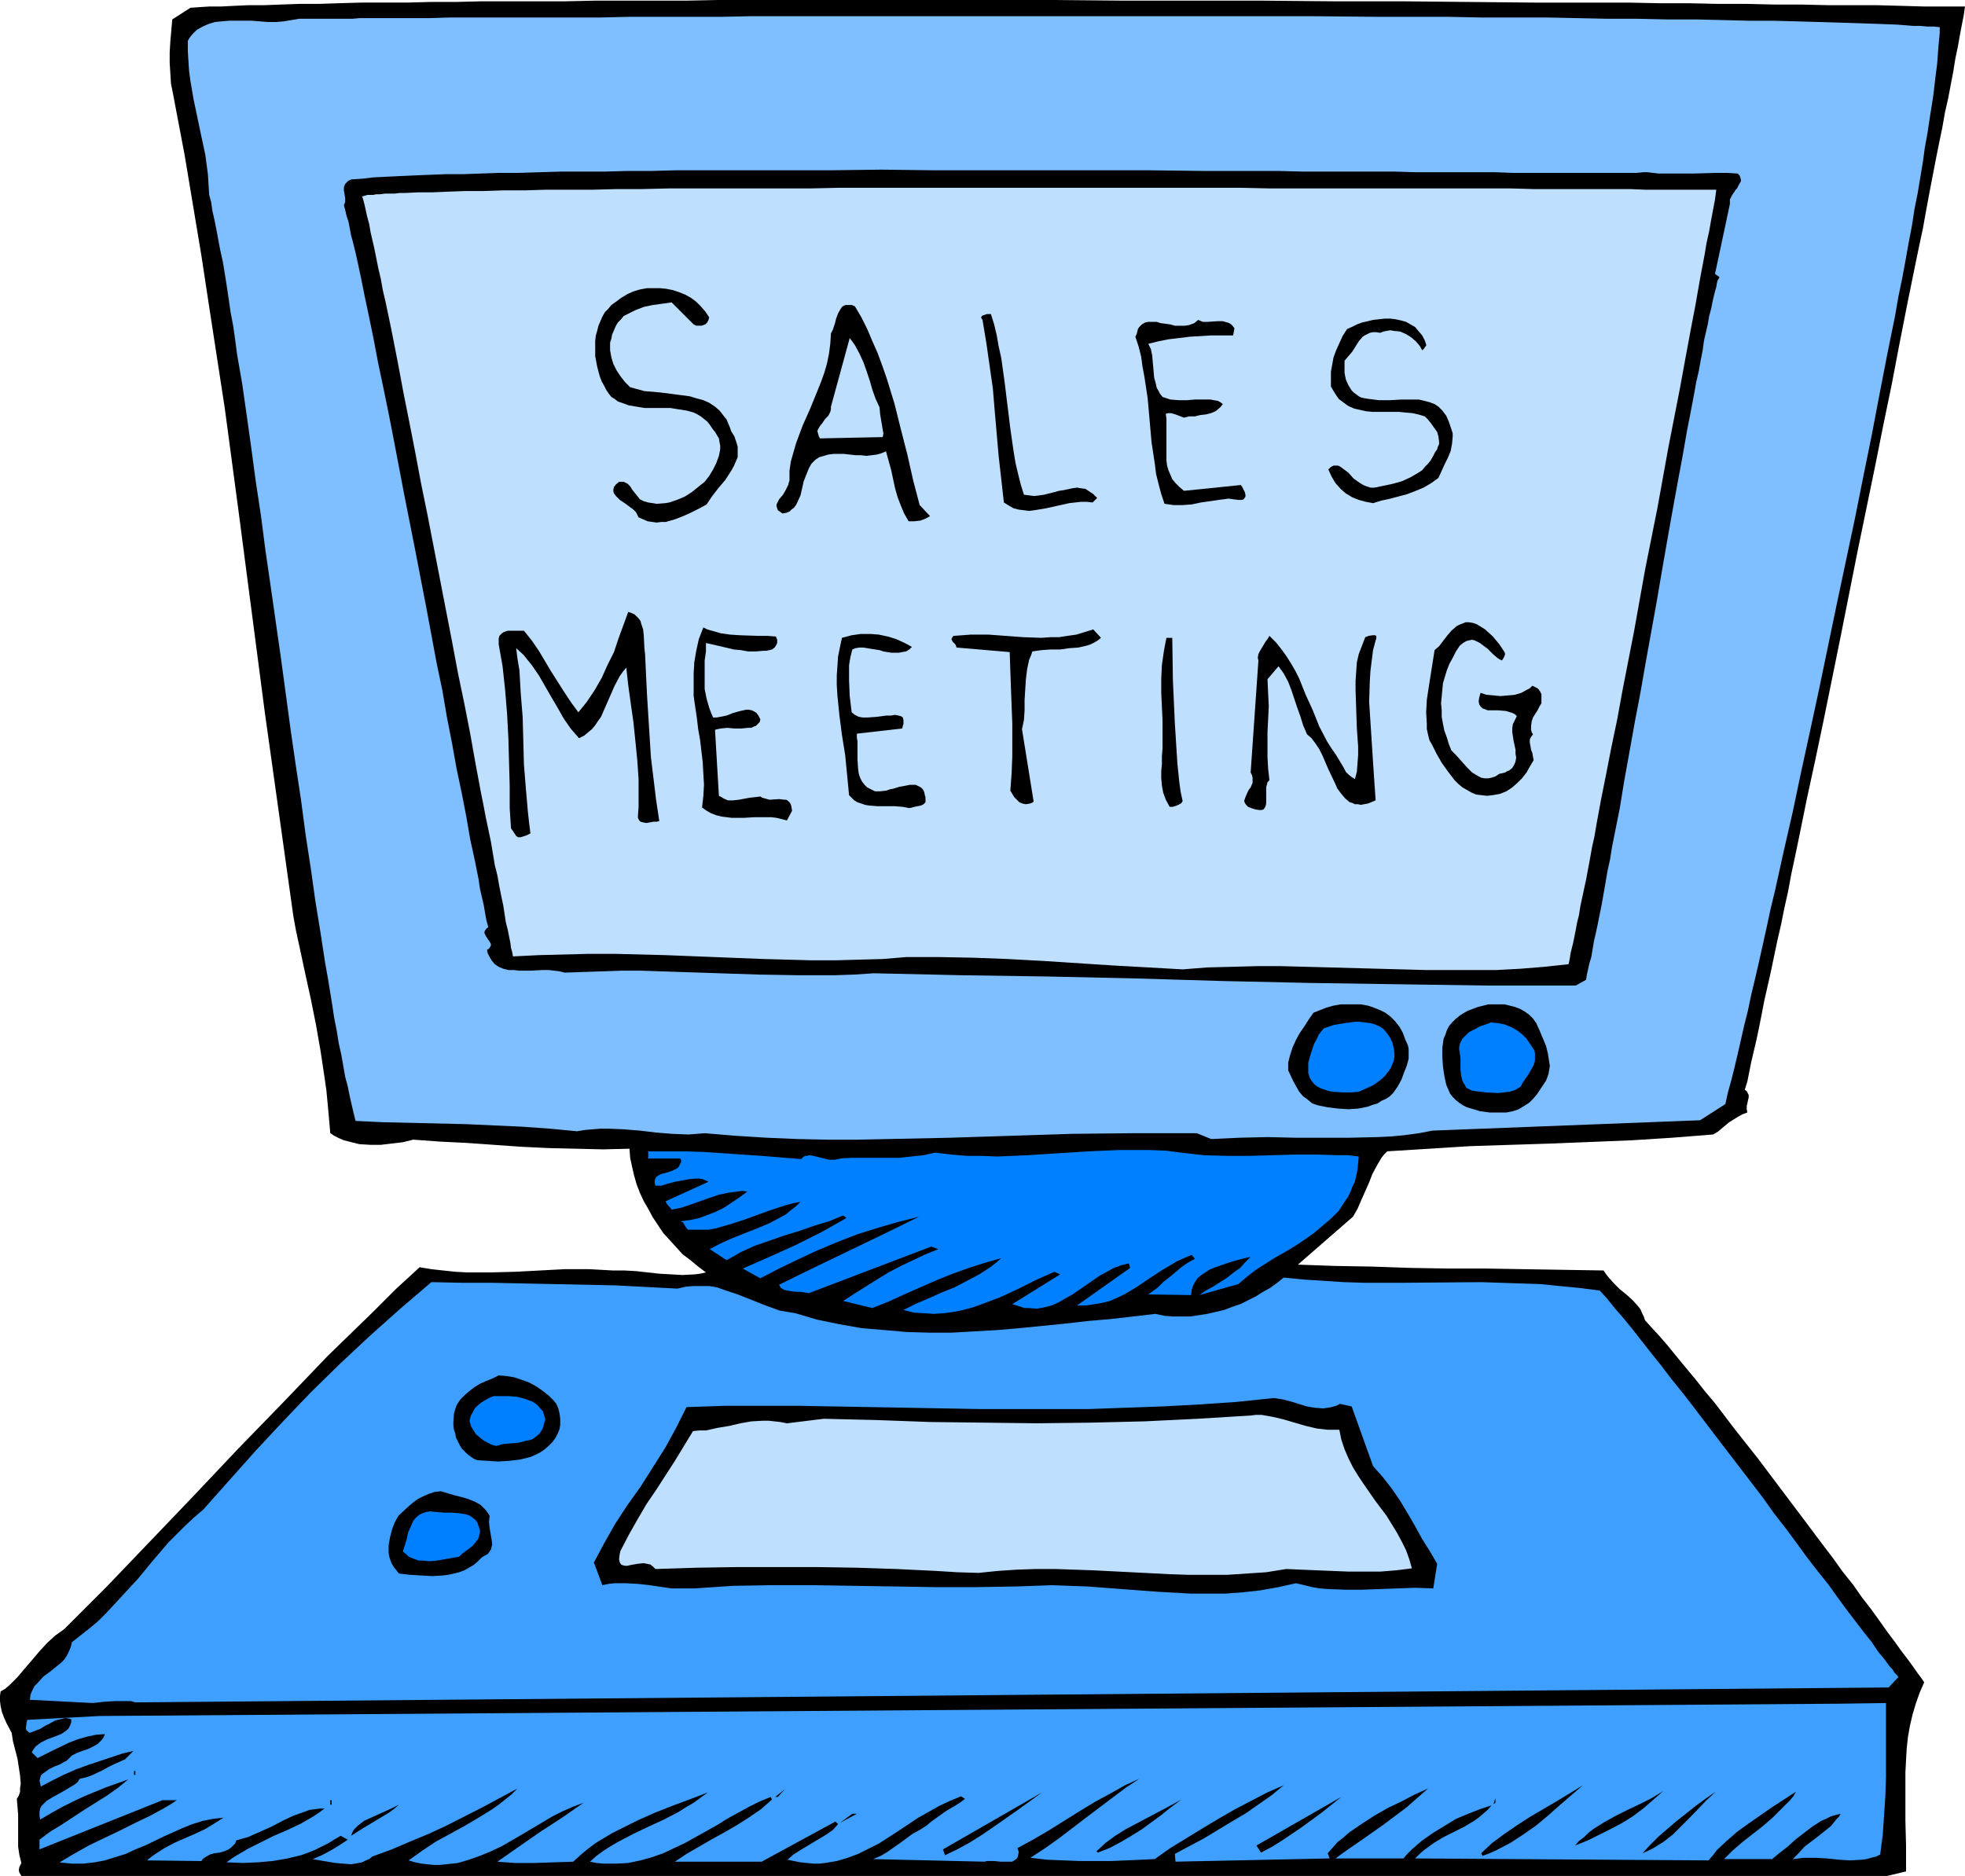 <?xml version="1.0" encoding="UTF-8" standalone="no"?>
<svg
   version="1.0"
   width="129.724mm"
   height="123.856mm"
   id="svg46"
   sodipodi:docname="Sales Meeting.wmf"
   xmlns:inkscape="http://www.inkscape.org/namespaces/inkscape"
   xmlns:sodipodi="http://sodipodi.sourceforge.net/DTD/sodipodi-0.dtd"
   xmlns="http://www.w3.org/2000/svg"
   xmlns:svg="http://www.w3.org/2000/svg">
  <sodipodi:namedview
     id="namedview46"
     pagecolor="#ffffff"
     bordercolor="#000000"
     borderopacity="0.25"
     inkscape:showpageshadow="2"
     inkscape:pageopacity="0.0"
     inkscape:pagecheckerboard="0"
     inkscape:deskcolor="#d1d1d1"
     inkscape:document-units="mm" />
  <defs
     id="defs1">
    <pattern
       id="WMFhbasepattern"
       patternUnits="userSpaceOnUse"
       width="6"
       height="6"
       x="0"
       y="0" />
  </defs>
  <path
     style="fill:#000000;fill-opacity:1;fill-rule:evenodd;stroke:none"
     d="m 490.294,1.616 -0.323,2.262 -0.485,2.424 -0.485,2.585 -0.485,2.747 -0.646,3.07 -0.485,3.07 -0.646,3.393 -0.646,3.393 -0.808,3.555 -0.646,3.716 -0.808,3.878 -0.808,4.04 -0.808,4.201 -0.808,4.201 -0.808,4.363 -0.808,4.524 -0.97,4.524 -0.97,4.686 -1.939,9.534 -1.939,9.857 -1.939,10.18 -2.101,10.18 -2.101,10.503 -4.363,21.168 -4.202,21.168 -2.101,10.342 -2.101,10.342 -2.101,10.018 -2.101,9.695 -1.939,9.534 -0.97,4.686 -0.97,4.524 -0.808,4.363 -0.97,4.363 -0.808,4.04 -0.97,4.201 -0.808,3.878 -0.808,3.878 -0.808,3.555 -0.808,3.555 -0.646,3.393 -0.646,3.232 -0.646,3.07 -0.646,2.747 -0.646,2.747 -0.485,2.424 -0.485,2.424 -0.646,2.101 0.485,0.323 0.162,0.323 0.323,0.646 v 0.646 l -0.162,0.646 -0.162,0.808 -0.162,0.646 v 0.808 l 0.162,0.808 -1.293,0.485 -1.131,0.646 -2.101,1.293 -1.939,1.616 -0.97,0.808 -1.131,0.646 -10.181,0.808 -10.181,0.646 -20.038,0.808 -20.2,0.646 -10.181,0.646 -10.504,0.646 -0.808,0.808 -0.646,0.808 -1.131,1.939 -1.131,2.101 -0.808,2.101 -1.939,4.363 -0.97,2.262 -1.131,1.939 -13.736,11.957 9.211,0.323 9.211,0.162 9.373,0.323 9.373,0.162 h 9.534 l 9.696,0.162 9.858,0.162 10.019,0.162 0.646,0.97 0.646,0.808 1.293,1.454 1.454,1.454 1.616,1.293 1.616,1.454 1.293,1.454 0.646,0.808 0.323,0.808 0.485,0.97 0.323,0.97 1.616,1.777 1.939,2.101 2.101,2.424 2.101,2.585 2.262,2.747 2.424,2.909 2.424,3.07 2.586,3.07 2.586,3.393 2.586,3.393 5.494,6.948 10.827,14.381 5.333,7.11 2.586,3.393 2.424,3.393 2.586,3.232 2.262,3.232 2.262,2.909 2.101,2.909 1.939,2.747 1.939,2.585 1.616,2.262 1.616,2.101 1.293,1.777 1.131,1.616 0.97,1.293 0.323,0.485 0.323,0.485 -1.131,2.585 -0.97,2.747 -0.808,2.747 -0.646,2.747 -0.485,2.747 -0.323,2.909 -0.162,2.909 -0.162,3.07 v 5.979 6.14 l 0.162,6.302 v 6.302 l -4.686,1.131 H 179.699 5.333 l -0.485,-0.808 -0.162,-0.646 0.162,-0.808 0.485,-0.97 -0.485,-1.939 -0.323,-2.101 v -4.04 -1.939 -2.101 l -0.162,-1.939 -0.162,-1.939 0.485,-0.808 0.323,-0.97 V 446.14 L 5.171,445.17 5.01,443.07 4.686,440.969 4.363,438.869 3.232,434.506 2.909,432.405 1.616,429.981 0.97,428.527 0.485,427.234 0.162,425.78 0,424.487 v -1.293 l 0.162,-1.131 1.131,-0.646 1.131,-0.97 1.939,-1.939 1.778,-2.101 1.939,-2.262 1.778,-2.101 1.939,-2.101 1.939,-1.777 1.131,-0.808 1.131,-0.808 5.333,-5.332 5.494,-5.494 10.827,-11.311 10.827,-11.311 10.989,-11.634 11.15,-11.473 11.15,-11.634 11.474,-11.149 5.656,-5.656 5.818,-5.332 2.909,0.485 2.909,0.323 3.07,0.323 2.909,0.162 h 5.979 l 6.141,-0.162 3.07,-0.162 3.07,-0.162 6.141,-0.323 h 6.141 l 2.909,0.162 2.909,0.162 h 2.909 l 2.909,0.162 5.818,0.646 2.909,0.162 2.909,0.162 3.07,-0.162 1.293,-0.162 1.454,-0.323 -1.939,-1.454 -1.939,-1.616 -1.939,-1.454 -3.232,-3.555 -1.616,-1.777 -1.293,-1.939 -1.293,-1.939 -1.131,-2.101 -1.131,-1.939 -0.97,-2.101 -0.808,-2.101 -0.646,-2.262 -0.485,-2.101 -0.485,-2.262 -0.162,-2.262 -6.626,0.162 -6.787,-0.162 -6.787,-0.162 -6.787,-0.323 -13.736,-0.97 -6.626,-0.323 -6.626,-0.485 -2.586,0.646 -2.747,0.323 -2.747,0.323 h -2.586 l -2.747,-0.162 -1.293,-0.323 -1.293,-0.323 -1.293,-0.323 -1.131,-0.485 -1.293,-0.646 -0.97,-0.646 -0.323,-3.716 -0.323,-3.555 -0.323,-3.393 -0.485,-3.393 -0.97,-6.463 -1.131,-6.463 -1.293,-6.463 -1.454,-6.625 -1.454,-6.787 -0.808,-3.716 -0.646,-3.555 L 69.65,203.276 66.094,177.907 59.469,127.168 56.075,101.799 52.197,76.592 50.258,63.827 48.157,51.223 46.056,38.619 43.632,25.854 l -0.485,-2.585 -0.485,-2.424 -0.162,-2.585 -0.162,-2.585 v -2.585 l 0.162,-2.747 0.485,-5.494 4.525,-2.909 2.262,-0.162 2.586,-0.162 h 2.909 L 58.499,1.454 62.054,1.293 h 3.878 l 4.202,-0.162 4.686,-0.162 h 4.686 l 5.01,-0.162 5.494,-0.162 h 5.494 5.979 l 5.979,-0.162 h 6.302 l 6.464,-0.162 h 6.787 6.949 7.11 l 7.272,-0.162 h 7.434 7.595 7.757 L 179.053,0 h 32.643 16.806 17.13 17.453 l 17.453,0.162 h 34.744 l 17.291,0.162 H 349.702 l 16.645,0.162 16.322,0.162 h 8.08 7.918 7.757 l 7.595,0.162 h 7.434 l 7.272,0.162 h 7.11 l 6.949,0.162 h 6.626 l 6.626,0.162 h 6.302 5.979 l 5.979,0.162 5.656,0.162 h 5.333 z"
     id="path1" />
  <path
     style="fill:#7fbfff;fill-opacity:1;fill-rule:evenodd;stroke:none"
     d="m 483.991,6.787 v 1.454 l -0.162,1.616 -0.162,1.777 -0.162,2.101 -0.162,2.262 -0.323,2.424 -0.323,2.747 -0.323,2.747 -0.485,3.07 -0.485,3.07 -0.485,3.232 -0.646,3.555 -0.485,3.555 -0.646,3.878 -0.646,3.878 -0.808,4.04 -0.646,4.201 -0.808,4.201 -0.808,4.524 -0.808,4.363 -0.97,4.686 -0.808,4.686 -1.939,9.534 -1.939,10.018 -1.939,10.18 -2.101,10.342 -2.101,10.503 -4.525,21.329 -4.363,21.006 -2.262,10.503 -2.262,10.342 -2.101,10.018 -2.262,9.857 -2.101,9.534 -1.131,4.686 -0.97,4.524 -0.97,4.363 -0.97,4.363 -0.97,4.201 -0.97,4.04 -0.808,3.878 -0.97,3.878 -0.808,3.555 -0.808,3.555 -0.808,3.393 -0.808,3.232 -0.808,2.909 -0.646,2.909 -6.302,4.04 -66.741,2.585 -3.394,0.646 -3.555,0.485 -3.394,0.323 -3.394,0.162 -6.949,0.162 h -6.787 -6.787 l -6.949,-0.162 -6.949,0.162 -7.11,0.323 -3.555,-1.454 h -7.918 -7.757 l -15.514,0.162 -15.19,0.485 -15.19,0.485 -15.352,0.323 -7.595,0.162 h -7.595 l -7.595,-0.162 -7.595,-0.323 -7.757,-0.485 -7.757,-0.646 -1.939,0.162 -2.101,0.162 -4.04,-0.162 -4.04,-0.323 -4.04,-0.485 -4.04,-0.323 -3.878,-0.162 h -1.939 l -1.939,0.162 -1.939,0.162 -1.939,0.323 -6.787,-0.646 -6.787,-0.485 -7.11,-0.323 -7.11,-0.323 -13.898,-0.323 -6.949,-0.162 -6.626,-0.323 -0.485,-1.939 -0.485,-2.101 -0.485,-2.101 -0.485,-2.424 -0.646,-2.424 -0.485,-2.747 -0.485,-2.747 -0.646,-2.909 -0.485,-3.07 -0.646,-3.232 -0.485,-3.232 -1.131,-6.948 -0.646,-3.555 -1.131,-7.433 -1.293,-7.918 -1.131,-8.079 -1.293,-8.402 -1.131,-8.564 -1.293,-8.564 -1.293,-8.887 -2.424,-17.936 -2.586,-18.098 -1.293,-8.887 -1.131,-8.726 -1.293,-8.564 -1.131,-8.402 -1.131,-8.079 -1.131,-7.918 -1.293,-7.433 -0.485,-3.716 -0.485,-3.393 -0.646,-3.393 -0.485,-3.393 -0.485,-3.232 -0.485,-3.07 -0.485,-2.909 -0.646,-2.909 -0.485,-2.585 -0.485,-2.585 -0.485,-2.424 -0.485,-2.101 -0.323,-2.262 -0.485,-1.777 -0.162,-2.585 -0.162,-2.585 -0.323,-2.424 -0.323,-2.424 -0.97,-4.524 -1.939,-9.21 -0.808,-4.686 -0.323,-2.424 -0.162,-2.424 -0.162,-2.585 V 10.18 l 0.485,-0.808 0.646,-0.808 1.131,-1.131 1.454,-0.808 1.454,-0.646 1.616,-0.485 1.616,-0.162 1.939,-0.162 h 1.778 3.878 l 4.04,0.323 h 1.939 L 70.781,5.332 72.72,5.009 74.659,4.686 h 3.878 0.97 8.403 l 1.778,-0.162 h 7.918 4.525 4.848 l 5.333,-0.162 h 11.312 6.141 6.464 6.626 6.949 l 7.11,-0.162 h 7.434 7.595 7.757 l 7.918,-0.162 h 16.322 8.565 96.798 17.614 l 17.453,0.162 h 8.565 8.403 l 8.242,0.162 h 8.242 7.918 l 7.918,0.162 7.595,0.162 h 7.434 l 7.272,0.162 h 7.11 l 6.787,0.162 6.464,0.162 h 6.141 l 5.979,0.162 5.656,0.162 5.333,0.162 5.01,0.162 4.686,0.162 4.202,0.162 2.101,0.162 1.939,0.162 h 1.778 l 1.778,0.162 h 1.616 z"
     id="path2" />
  <path
     style="fill:#000000;fill-opacity:1;fill-rule:evenodd;stroke:none"
     d="m 411.11,42.982 2.747,0.323 h 2.747 5.818 l 5.818,-0.162 h 2.747 l 2.586,0.162 0.485,0.485 0.162,0.485 0.162,0.485 v 0.485 l -0.485,0.808 -0.485,0.97 -0.323,0.323 -0.323,0.485 -0.646,0.97 -0.485,0.97 v 0.485 0.646 l -3.717,17.451 1.131,0.808 -0.162,0.323 -0.323,0.485 -0.162,0.646 -0.162,0.97 -0.323,1.131 -0.323,1.293 -0.323,1.454 -0.323,1.616 -0.485,1.777 -0.323,1.939 -0.485,2.101 -0.485,2.101 -0.323,2.424 -0.485,2.424 -0.485,2.747 -0.646,2.747 -0.485,2.747 -1.131,5.979 -0.646,3.232 -1.131,6.463 -1.293,6.948 -1.293,7.11 -1.293,7.271 -1.293,7.433 -1.293,7.595 -2.747,15.189 -1.293,7.433 -1.454,7.595 -1.293,7.271 -1.293,7.11 -1.131,6.948 -1.293,6.463 -0.646,3.232 -0.485,3.07 -0.646,2.909 -0.485,2.909 -0.485,2.747 -0.485,2.747 -0.485,2.424 -0.485,2.424 -0.485,2.262 -0.485,2.101 -0.323,1.939 -0.323,1.939 -0.485,1.616 -0.323,1.454 -0.323,1.454 -0.162,1.131 -2.586,1.454 h -21.816 l -21.978,-0.323 -22.139,-0.323 -21.978,-0.485 -21.816,-0.646 -21.978,-0.485 -21.816,-0.323 -21.654,-0.485 -4.848,0.323 -4.686,0.162 h -4.848 -4.686 l -9.696,-0.162 -9.696,-0.323 -9.858,-0.323 -9.696,-0.323 h -4.848 l -4.686,0.162 -4.848,0.162 -4.686,0.162 -1.293,-0.323 -1.293,-0.162 -1.454,-0.162 h -1.454 l -3.07,0.162 h -1.454 -1.293 l -1.454,-0.162 h -1.293 l -1.293,-0.323 -1.131,-0.485 -0.97,-0.646 -0.808,-0.97 -0.646,-1.131 -0.323,-0.646 -0.162,-0.808 0.485,-0.323 0.323,-0.485 0.162,-0.323 v -0.323 l -0.323,-0.646 -0.485,-0.646 -0.485,-0.808 -0.323,-0.646 v -0.323 l 0.162,-0.323 0.323,-0.485 0.485,-0.323 -0.485,-1.777 -0.323,-1.777 -0.323,-1.939 -0.485,-2.101 -0.485,-2.101 -0.323,-2.262 -0.485,-2.424 -0.485,-2.424 -1.131,-5.171 -0.97,-5.656 -1.131,-5.817 -1.293,-6.14 -1.131,-6.302 -1.293,-6.625 -1.131,-6.625 -1.454,-6.948 -2.586,-13.896 -2.747,-14.22 -2.747,-13.896 -1.293,-6.787 -1.293,-6.787 -1.293,-6.625 -1.293,-6.302 -1.293,-6.14 -1.131,-5.979 -1.131,-5.494 -1.131,-5.332 -0.485,-2.424 -0.485,-2.424 -0.485,-2.262 -0.485,-2.262 -0.485,-2.101 -0.485,-1.939 -0.485,-1.777 -0.323,-1.777 -0.323,-1.616 -0.485,-1.454 -0.323,-1.454 -0.323,-1.131 0.323,-0.808 v -0.97 l -0.162,-0.97 -0.162,-0.97 v -0.808 l 0.323,-0.808 0.323,-0.323 0.323,-0.323 0.485,-0.323 0.485,-0.162 2.586,-0.162 2.747,-0.323 3.07,-0.162 3.394,-0.162 3.555,-0.162 3.878,-0.162 4.04,-0.162 h 4.363 l 4.525,-0.162 4.686,-0.162 h 4.848 l 5.171,-0.162 5.333,-0.162 h 5.333 5.656 l 5.656,-0.162 h 5.979 l 5.979,-0.162 h 6.141 6.302 12.605 13.09 l 13.251,-0.162 13.413,0.162 h 26.987 13.413 13.251 l 13.09,0.162 h 12.605 6.302 l 5.979,0.162 h 5.979 5.818 5.818 5.494 l 5.333,0.162 h 10.342 4.848 4.525 l 4.525,0.162 h 15.514 3.232 2.909 2.747 6.302 l 1.616,-0.162 z"
     id="path3" />
  <path
     style="fill:#bfdfff;fill-opacity:1;fill-rule:evenodd;stroke:none"
     d="m 428.24,47.345 -0.323,2.424 -0.485,2.585 -0.485,2.585 -0.485,2.747 -0.646,2.909 -0.485,2.909 -1.131,5.979 -1.131,6.463 -1.293,6.787 -1.293,6.948 -1.293,7.11 -1.454,7.433 -1.454,7.433 -2.747,15.189 -3.07,15.351 -2.747,15.351 -1.454,7.433 -1.454,7.433 -1.293,7.11 -1.454,6.948 -1.293,6.625 -1.293,6.463 -1.131,6.14 -0.485,2.909 -0.646,2.909 -0.485,2.747 -0.485,2.585 -0.485,2.585 -0.485,2.262 -0.485,2.262 -0.485,2.262 -0.323,2.101 -0.485,1.939 -0.323,1.777 -0.323,1.616 -0.323,1.616 -0.323,1.293 -0.323,1.293 -0.162,1.131 -0.162,0.808 -0.162,0.808 -5.979,0.646 -5.979,0.485 -5.979,0.323 h -5.979 -11.797 l -11.958,-0.323 -11.958,-0.323 -12.12,-0.323 h -5.979 l -6.141,0.162 -6.302,0.162 -6.141,0.485 -8.565,-0.485 -8.726,-0.485 -17.453,-1.131 -8.888,-0.485 -8.565,-0.323 -8.565,-0.162 h -8.242 l -5.818,0.485 -5.979,0.162 -5.818,0.162 h -5.979 l -11.958,-0.323 -12.282,-0.485 -12.282,-0.485 -12.605,-0.323 h -6.302 l -6.302,0.162 -6.302,0.162 -6.464,0.323 -0.162,-0.97 -0.323,-1.131 -0.162,-1.293 -0.323,-1.616 -0.323,-1.616 -0.485,-1.939 -0.323,-2.101 -0.323,-2.101 -0.485,-2.262 -0.485,-2.424 -0.485,-2.747 -0.646,-2.585 -0.485,-2.909 -0.485,-2.909 -0.646,-3.07 -0.646,-3.07 -0.646,-3.393 -0.646,-3.232 -1.293,-6.948 -1.293,-7.271 -1.454,-7.433 -1.616,-7.756 -1.454,-7.756 -3.07,-15.835 -3.07,-15.835 -1.616,-7.918 -1.454,-7.756 -1.454,-7.433 -1.454,-7.271 -1.293,-6.948 -1.293,-6.625 -0.646,-3.232 -0.646,-3.07 -0.646,-3.07 -0.646,-2.747 -0.485,-2.747 -0.646,-2.747 -0.485,-2.424 -0.485,-2.424 -0.485,-2.101 -0.485,-2.101 -0.323,-1.939 -0.485,-1.777 -0.323,-1.454 -0.323,-1.454 -0.323,-1.293 -0.323,-0.97 h 0.323 l 0.485,-0.162 0.485,-0.162 h 0.646 0.808 l 0.808,-0.162 h 0.97 l 1.131,-0.162 h 1.131 1.293 l 1.293,-0.162 h 1.454 l 3.232,-0.162 h 3.555 l 3.878,-0.162 4.363,-0.162 h 4.525 l 4.848,-0.162 h 5.171 l 5.333,-0.162 h 5.818 5.818 l 6.141,-0.162 h 6.302 l 6.626,-0.162 h 6.787 6.787 7.11 7.272 7.272 l 7.434,-0.162 h 100.03 l 7.434,0.162 h 14.544 6.949 20.2 6.302 12.12 l 5.656,0.162 h 10.504 4.848 8.726 l 3.878,0.162 h 10.827 1.131 z"
     id="path4" />
  <path
     style="fill:#000000;fill-opacity:1;fill-rule:evenodd;stroke:none"
     d="m 176.952,79.177 -0.162,0.646 -0.323,0.646 -0.485,0.485 -0.485,0.162 -0.485,0.162 h -0.646 -0.646 l -0.646,-0.323 -5.494,-5.494 -2.262,0.323 -2.424,0.323 -2.262,0.485 -2.101,0.808 -0.97,0.485 -0.97,0.485 -0.97,0.485 -0.646,0.808 -0.808,0.808 -0.485,0.808 -0.485,1.131 -0.485,1.131 -0.162,0.97 -0.323,0.97 v 1.939 l 0.323,1.777 0.485,1.616 0.808,1.616 0.97,1.454 1.131,1.454 1.293,1.293 1.778,0.485 1.778,0.485 3.878,0.323 3.717,0.485 3.717,0.485 1.616,0.485 1.778,0.485 1.454,0.646 1.454,0.97 1.131,0.97 1.131,1.454 0.646,0.808 0.323,0.808 0.485,1.131 0.323,0.97 0.808,1.293 0.485,1.454 0.323,1.131 v 1.293 1.293 l -0.485,1.131 -0.485,1.131 -0.646,1.131 -1.454,2.262 -1.778,2.101 -1.616,2.101 -0.646,0.97 -0.646,0.97 -1.778,0.97 -1.939,0.97 -2.101,0.97 -2.101,0.808 -2.262,0.646 h -1.131 l -1.131,0.162 -1.131,-0.162 -1.131,-0.162 -1.131,-0.485 -1.131,-0.485 -0.323,-0.646 -0.323,-0.646 -0.646,-0.646 -0.646,-0.485 -1.293,-0.97 -1.454,-0.97 -0.485,-0.485 -0.485,-0.485 -0.485,-0.646 -0.162,-0.485 v -0.485 l 0.162,-0.646 0.485,-0.646 0.808,-0.646 h 0.646 0.485 l 0.97,0.485 0.646,0.646 0.485,0.808 0.646,0.808 0.646,0.808 0.646,0.808 0.97,0.485 1.131,0.323 1.131,0.162 0.97,0.162 2.101,-0.162 0.97,-0.162 1.939,-0.646 1.939,-0.808 1.778,-1.131 1.616,-1.293 1.616,-1.293 1.131,-1.454 0.97,-1.616 0.808,-1.616 0.646,-1.777 0.323,-1.616 v -0.97 l -0.162,-0.808 -0.162,-0.97 -0.485,-0.808 -0.485,-0.808 -0.646,-0.808 -0.646,-0.97 -0.646,-0.808 -0.808,-0.646 -0.808,-0.646 -0.808,-0.485 -0.97,-0.485 -1.778,-0.485 -2.101,-0.323 -1.939,-0.323 h -4.363 -2.101 l -1.939,-0.323 -1.939,-0.323 -1.778,-0.646 -0.97,-0.323 -0.808,-0.646 -0.808,-0.485 -0.646,-0.808 -0.646,-0.97 -0.485,-0.97 -0.646,-1.131 -0.485,-1.293 -0.646,-2.424 -0.485,-2.585 v -2.585 -1.293 l 0.162,-1.293 0.323,-1.131 0.323,-1.293 0.485,-1.131 0.485,-1.131 0.646,-1.131 0.808,-0.808 0.808,-0.97 1.131,-0.808 1.293,-0.97 1.616,-0.97 1.454,-0.646 1.616,-0.485 1.778,-0.323 h 1.616 1.616 l 1.616,0.162 1.616,0.323 1.454,0.485 1.616,0.646 1.454,0.808 1.293,0.97 1.131,1.131 1.131,1.293 z"
     id="path5" />
  <path
     style="fill:#000000;fill-opacity:1;fill-rule:evenodd;stroke:none"
     d="m 213.312,76.43 1.616,2.747 1.454,2.909 1.293,3.07 1.293,2.909 1.131,3.07 1.131,3.232 1.939,6.302 1.616,6.463 1.616,6.302 1.454,6.463 1.616,6.14 2.586,2.747 -1.131,0.646 -1.293,0.485 -1.454,0.162 h -0.646 -0.808 l -1.131,-1.939 -0.808,-1.939 -0.808,-2.101 -0.646,-2.262 -0.485,-2.262 -0.485,-2.262 -1.293,-4.686 -1.131,0.485 -1.131,0.323 -1.293,0.162 -1.293,0.162 -1.454,-0.162 h -1.293 l -2.909,-0.323 h -1.293 -1.293 l -1.293,0.162 -1.131,0.323 -1.131,0.323 -0.97,0.646 -0.97,0.97 -0.646,1.131 -0.646,1.616 -0.646,1.616 -0.808,3.555 -0.808,1.777 -0.323,0.646 -0.485,0.646 -0.646,0.485 -0.485,0.485 -0.808,0.323 -0.97,0.162 -0.646,-0.485 -0.485,-0.323 -0.162,-0.485 -0.162,-0.485 v -0.485 l 0.162,-0.323 0.485,-0.97 0.97,-1.131 0.646,-1.131 0.646,-1.293 0.162,-0.646 0.162,-0.485 v -2.424 l 0.323,-2.262 0.646,-2.262 0.646,-2.262 1.616,-4.363 1.939,-4.363 1.778,-4.363 0.97,-2.424 0.808,-2.262 0.646,-2.262 0.485,-2.424 0.323,-2.424 0.162,-2.585 0.485,-0.97 0.485,-1.454 0.323,-1.293 0.485,-1.293 0.646,-1.131 0.323,-0.485 0.485,-0.323 0.485,-0.162 h 0.646 0.808 z"
     id="path6" />
  <path
     style="fill:#000000;fill-opacity:1;fill-rule:evenodd;stroke:none"
     d="m 247.248,78.369 0.808,2.585 0.646,2.747 0.485,2.747 0.646,2.909 0.808,5.817 1.454,11.796 0.808,5.656 0.485,2.909 0.646,2.747 0.646,2.585 0.808,2.585 1.293,0.162 1.293,0.162 1.293,-0.162 1.131,-0.162 2.586,-0.646 1.131,-0.323 1.131,-0.162 2.262,-0.485 1.131,-0.162 0.97,0.162 1.131,0.162 0.97,0.646 0.97,0.646 0.97,0.97 -1.131,1.131 -1.454,-0.162 h -1.454 l -2.909,0.323 -2.909,0.646 -2.909,0.646 -2.909,0.485 -1.293,0.162 -1.293,-0.162 -1.293,-0.162 -1.293,-0.323 -1.131,-0.646 -1.293,-0.808 -0.646,-5.817 -0.646,-5.656 -0.97,-11.149 -0.485,-5.817 -0.808,-5.656 -0.808,-5.656 -0.97,-5.817 -0.323,-0.485 v -0.162 l 0.162,-0.323 0.323,-0.162 0.97,-0.323 z"
     id="path7" />
  <path
     style="fill:#000000;fill-opacity:1;fill-rule:evenodd;stroke:none"
     d="m 308.009,81.924 -0.323,1.777 h -5.494 l -5.333,0.323 -2.586,0.323 -2.747,0.323 -2.424,0.485 -2.586,0.646 0.323,0.646 0.323,0.646 0.323,1.616 0.162,1.777 0.162,1.777 0.162,1.939 0.485,1.777 0.162,0.808 0.485,0.808 0.323,0.646 0.646,0.808 0.97,0.323 0.97,0.323 2.101,0.162 h 2.101 l 1.939,-0.162 h 2.101 1.778 l 0.808,0.162 0.97,0.162 0.646,0.323 0.646,0.485 -0.485,0.646 -0.323,0.323 -0.97,0.808 -1.131,0.485 -1.293,0.323 -1.454,0.162 -1.293,0.323 h -1.454 l -1.293,0.323 -2.101,-0.808 -1.131,-0.323 h -0.646 l -0.646,0.162 0.162,1.293 v 1.293 3.878 1.293 2.747 1.131 l 0.162,1.293 0.323,1.131 0.485,1.131 0.485,1.131 0.808,0.97 0.97,0.97 1.131,0.97 14.221,-1.454 0.323,0.485 0.323,0.646 0.323,0.646 0.162,0.646 v 0.485 l -0.323,0.485 -0.162,0.162 -0.323,0.162 h -0.97 l -1.293,-0.162 -1.131,-0.162 -2.424,0.323 -2.262,0.323 -2.262,0.323 -2.262,0.485 -2.262,0.162 h -2.262 l -1.131,-0.162 -1.131,-0.162 -0.808,-2.424 -0.646,-2.424 -0.646,-2.585 -0.323,-2.585 -0.808,-5.332 -0.485,-5.494 -0.485,-5.494 -0.808,-5.332 -0.485,-2.585 -0.323,-2.424 -0.646,-2.585 -0.808,-2.424 0.323,-0.646 0.162,-0.646 0.162,-0.646 0.323,-0.485 0.646,-0.646 0.808,-0.485 0.808,-0.162 h 0.97 1.131 l 0.97,0.323 1.293,0.162 1.131,0.162 1.131,0.323 h 1.293 1.131 l 1.131,-0.162 1.293,-0.485 0.97,-0.808 1.131,0.485 h 1.293 l 2.424,-0.162 h 1.293 l 1.131,0.323 0.485,0.162 0.485,0.323 0.323,0.323 z"
     id="path8" />
  <path
     style="fill:#000000;fill-opacity:1;fill-rule:evenodd;stroke:none"
     d="m 355.52,84.994 0.162,0.485 0.162,0.485 v 0.323 l -0.162,0.162 -0.323,0.485 -0.485,0.485 -0.646,-1.131 -0.97,-1.131 -1.131,-0.97 -1.293,-0.808 -1.454,-0.646 -1.616,-0.162 -0.808,-0.162 -0.97,0.162 -0.808,0.162 -0.808,0.323 -0.97,-0.162 h -0.808 l -0.808,0.162 -0.646,0.323 -0.646,0.323 -0.485,0.323 -0.97,1.131 -0.808,1.293 -0.808,1.293 -0.97,1.131 -0.97,1.131 v 1.454 1.616 l 0.323,1.616 0.646,1.454 0.808,1.293 0.485,0.485 0.646,0.485 0.646,0.485 0.646,0.323 0.808,0.162 0.97,0.162 1.293,0.162 1.293,0.162 h 2.747 l 2.909,-0.162 h 2.909 1.454 l 1.293,0.323 1.293,0.323 1.293,0.485 0.97,0.646 0.97,0.97 0.97,1.293 0.646,1.454 0.323,0.97 0.323,0.97 0.323,0.97 v 0.808 l -0.162,1.777 -0.323,1.777 -0.646,1.616 -0.808,1.616 -1.616,3.555 -1.778,1.293 -1.939,1.131 -1.939,0.808 -2.101,0.808 -4.202,1.131 -2.262,0.485 -2.101,0.646 -1.778,-0.323 -1.778,-0.485 -1.616,-0.646 -1.616,-0.97 -1.293,-1.131 -1.293,-1.454 -0.97,-1.616 -0.808,-1.777 0.646,-0.646 0.646,-0.323 h 0.485 0.646 l 0.646,0.323 0.646,0.485 1.293,0.97 1.293,1.454 1.616,1.131 0.808,0.485 0.808,0.323 0.97,0.323 h 0.97 l 2.424,-0.485 2.262,-0.485 2.262,-0.646 2.101,-0.97 1.939,-1.131 0.97,-0.646 0.646,-0.808 0.808,-0.808 0.646,-0.808 0.646,-1.131 0.485,-0.97 0.485,-0.646 0.162,-0.646 0.323,-0.646 v -0.646 l -0.162,-1.293 -0.323,-1.131 -0.808,-1.131 -0.808,-1.131 -0.808,-0.97 -0.646,-0.646 -1.616,-0.485 -1.454,-0.323 -1.778,-0.162 -1.616,-0.162 h -3.394 -3.232 l -1.616,-0.162 -1.454,-0.323 -1.454,-0.323 -1.454,-0.646 -1.131,-0.808 -1.293,-0.97 -0.97,-1.454 -0.485,-0.808 -0.485,-0.808 v -1.939 -1.777 l 0.323,-1.777 0.323,-1.777 0.646,-1.777 0.808,-1.777 0.808,-1.777 1.131,-1.777 1.131,-0.485 1.293,-0.646 1.293,-0.485 1.454,-0.323 1.293,-0.323 1.454,-0.162 1.454,-0.162 h 1.454 l 1.293,0.162 1.454,0.323 1.131,0.323 1.131,0.646 1.131,0.646 0.808,0.97 0.97,1.131 z"
     id="path9" />
  <path
     style="fill:#bfdfff;fill-opacity:1;fill-rule:evenodd;stroke:none"
     d="m 219.453,101.638 0.162,1.777 0.323,1.939 0.323,1.939 0.162,0.808 -0.162,0.97 -15.675,0.323 -0.323,-0.646 -0.162,-0.646 -0.162,-0.485 0.162,-0.485 0.485,-0.808 0.646,-0.808 0.646,-0.97 0.808,-0.808 0.485,-0.97 0.162,-0.646 v -0.646 l 4.686,-17.128 1.293,1.777 1.131,2.101 0.97,2.101 0.808,2.262 0.808,2.424 0.646,2.262 0.808,2.262 z"
     id="path10" />
  <path
     style="fill:#000000;fill-opacity:1;fill-rule:evenodd;stroke:none"
     d="m 160.953,163.202 0.485,10.18 0.646,10.342 0.323,5.171 0.646,5.332 0.646,5.332 0.808,5.332 -0.646,0.162 h -0.808 l -1.778,0.323 -0.808,-0.162 -0.646,-0.162 -0.323,-0.323 -0.162,-0.323 -0.162,-0.323 v -0.485 l 0.162,-2.262 v -2.424 -4.524 l -0.323,-4.686 -0.485,-4.848 -0.485,-4.686 -0.646,-4.524 -0.646,-4.686 -0.485,-4.363 -0.808,0.97 -0.808,1.131 -1.293,2.424 -1.131,2.585 -1.131,2.585 -1.131,2.585 -0.808,1.131 -0.646,0.97 -0.808,0.97 -0.97,0.808 -0.97,0.808 -1.293,0.646 -2.101,-2.424 -1.778,-2.585 -1.454,-2.585 -1.616,-2.747 -3.07,-5.332 -1.778,-2.585 -2.101,-2.585 -1.778,-1.616 0.323,2.585 0.485,2.909 0.323,5.656 0.485,5.979 0.162,5.979 0.162,5.979 0.485,5.979 0.485,5.656 0.323,2.909 0.323,2.585 -0.323,0.162 -0.646,0.323 -0.97,0.323 -0.646,0.162 h -0.485 l -0.485,-0.323 -0.323,-0.485 -0.97,-1.454 -0.162,-2.424 -0.162,-2.585 v -5.494 l -0.162,-5.817 -0.162,-5.979 -0.323,-6.14 -0.485,-5.979 -0.646,-5.979 -0.485,-2.747 -0.485,-2.747 v -0.97 -0.485 l 0.162,-0.646 0.323,-0.323 0.323,-0.323 0.485,-0.323 0.97,-0.323 h 1.131 1.131 0.97 0.808 l 1.939,2.424 1.778,2.585 3.07,5.171 3.394,5.332 1.616,2.424 1.778,2.424 2.101,-2.585 1.939,-2.909 1.778,-3.07 1.454,-3.232 1.616,-3.232 1.131,-3.393 2.424,-6.625 0.97,0.323 0.646,0.323 0.485,0.485 0.485,0.485 0.485,0.646 0.162,0.646 0.485,1.454 0.162,1.454 0.162,3.232 z"
     id="path11" />
  <path
     style="fill:#000000;fill-opacity:1;fill-rule:evenodd;stroke:none"
     d="m 193.597,158.839 0.323,0.808 v 0.808 l -0.323,0.646 -0.323,0.485 -0.646,0.485 -0.646,0.162 -0.808,0.162 h -0.646 l -1.939,0.162 h -1.939 l -1.778,-0.323 -1.778,-0.162 -3.394,-0.808 -3.555,-0.808 v 2.101 l -0.323,2.262 v 2.262 2.424 2.424 l 0.485,2.424 0.646,2.262 0.485,1.293 0.485,1.131 h 0.97 l 0.808,-0.162 1.616,-0.323 1.616,-0.646 1.778,-0.485 1.454,-0.323 h 0.646 l 0.808,0.162 0.646,0.323 0.485,0.323 0.485,0.646 0.485,0.97 -0.162,0.646 -0.485,0.485 -0.485,0.485 -0.485,0.162 -0.646,0.323 h -0.808 l -1.616,0.162 h -1.778 l -1.778,-0.162 -1.616,0.162 -0.808,0.162 -0.646,0.162 0.97,16.482 0.646,0.323 0.485,0.323 1.131,0.485 h 1.293 l 1.454,-0.162 2.586,-0.485 1.454,-0.162 1.293,-0.162 0.485,0.323 0.646,0.162 1.131,0.323 2.424,-0.162 1.293,0.162 h 0.485 l 0.485,0.323 0.323,0.323 0.323,0.485 0.162,0.646 0.162,0.97 -1.293,2.424 -1.293,-0.323 -1.293,-0.323 -1.293,-0.162 h -1.454 -2.747 l -2.747,0.162 h -2.909 l -1.293,-0.162 -1.293,-0.162 -1.293,-0.323 -1.293,-0.485 -1.131,-0.646 -1.131,-0.808 0.323,-2.909 0.162,-2.747 -0.162,-2.747 -0.162,-2.909 -0.646,-5.494 -0.485,-2.747 -0.323,-2.747 -0.808,-5.494 v -2.747 -2.909 l 0.162,-2.747 0.485,-2.909 0.646,-2.909 1.131,-2.909 0.97,0.485 1.131,0.323 2.262,0.646 2.262,0.323 2.424,0.162 4.686,0.162 h 2.262 z"
     id="path12" />
  <path
     style="fill:#000000;fill-opacity:1;fill-rule:evenodd;stroke:none"
     d="m 227.533,161.425 -0.646,0.646 -0.808,0.485 -0.97,0.162 -0.808,0.162 h -0.97 -0.97 l -1.939,-0.323 -0.97,-0.323 -2.101,-0.323 -0.97,-0.162 -0.97,-0.162 h -0.97 l -0.97,0.162 -0.808,0.323 -0.485,1.939 -0.323,1.939 v 1.939 1.939 l 0.162,3.878 0.485,4.04 0.808,0.646 0.97,0.485 0.97,0.162 h 1.293 l 2.262,-0.162 2.424,-0.323 h 1.131 l 0.97,-0.162 0.808,0.162 0.646,0.162 0.485,0.323 0.162,0.646 v 0.97 l -0.162,0.485 -0.162,0.646 -11.312,1.293 v 0.97 l 0.162,0.97 v 2.262 2.262 l 0.162,2.424 0.162,1.131 0.323,0.97 0.485,0.97 0.646,0.808 0.646,0.646 0.97,0.485 0.97,0.485 h 1.293 l 1.454,-0.162 0.97,-0.323 0.808,-0.162 1.616,-0.485 1.778,-0.323 0.808,-0.162 h 0.808 0.646 l 0.646,0.323 0.646,0.323 0.485,0.485 0.323,0.646 0.162,0.808 0.162,0.485 v 0.485 0.485 0.323 l -0.485,0.485 -0.646,0.323 -1.616,0.323 -0.646,0.162 -0.646,0.162 -0.808,-0.162 -0.808,-0.162 -2.101,-0.162 h -2.101 -2.101 l -2.101,-0.162 -0.97,-0.162 -0.97,-0.323 -0.97,-0.323 -0.808,-0.485 -0.646,-0.646 -0.646,-0.646 -0.485,-5.009 -0.485,-5.009 -0.808,-5.009 -0.646,-5.009 -0.485,-4.848 -0.162,-2.585 v -2.424 l 0.162,-2.262 0.162,-2.424 0.485,-2.424 0.485,-2.262 2.424,-0.646 2.262,-0.323 h 2.424 l 2.101,0.162 2.262,0.485 2.101,0.646 2.101,0.97 z"
     id="path13" />
  <path
     style="fill:#000000;fill-opacity:1;fill-rule:evenodd;stroke:none"
     d="m 272.78,157.062 1.939,2.101 -0.808,0.646 -0.808,0.485 -0.97,0.485 -0.97,0.323 -2.101,0.485 -2.262,0.162 -2.262,0.323 h -2.424 l -2.262,0.162 -2.262,0.323 -0.323,0.97 -0.485,1.131 -0.485,2.262 -0.323,2.585 -0.162,2.585 -0.162,2.585 v 2.585 l -0.162,2.424 -0.485,2.262 2.909,18.098 -0.485,0.323 -0.485,0.162 -0.97,0.162 -0.808,-0.162 -0.808,-0.323 -0.646,-0.646 -0.646,-0.646 -0.97,-1.616 0.323,-4.363 0.162,-4.201 v -8.241 l -0.162,-4.201 -0.162,-4.363 -0.162,-4.524 -0.162,-4.686 -13.251,-1.131 -0.162,-0.485 -0.162,-0.323 -0.323,-0.323 -0.323,-0.323 -0.162,-0.323 -0.162,-0.323 0.162,-0.323 0.323,-0.485 2.262,-0.162 2.101,-0.162 h 4.363 l 8.726,0.646 4.525,0.162 2.262,-0.162 h 2.101 l 2.101,-0.323 2.262,-0.323 2.101,-0.646 z"
     id="path14" />
  <path
     style="fill:#000000;fill-opacity:1;fill-rule:evenodd;stroke:none"
     d="m 375.396,162.717 0.162,0.485 -0.162,0.485 -0.323,0.646 -0.323,0.485 -0.646,-0.323 -0.485,-0.323 -1.131,-0.97 -1.293,-1.293 -1.293,-0.97 -0.646,-0.485 -0.646,-0.323 -0.646,-0.323 -0.646,-0.162 -0.808,0.162 -0.646,0.162 -0.808,0.485 -0.808,0.646 -0.97,1.454 -0.808,1.616 -0.808,1.454 -0.646,1.616 -0.485,1.616 -0.485,1.616 -0.162,1.616 -0.162,1.777 -0.162,1.616 0.162,1.777 v 1.616 l 0.323,1.777 0.323,1.616 0.646,1.777 0.485,1.616 0.646,1.616 1.293,1.293 2.586,2.909 1.293,1.293 0.808,0.485 0.808,0.485 0.646,0.323 0.808,0.162 h 0.97 l 0.808,-0.162 0.97,-0.323 0.97,-0.646 0.808,-0.162 0.646,-0.162 0.485,-0.323 0.485,-0.162 0.808,-0.646 0.485,-0.808 0.323,-0.808 0.162,-0.97 -0.162,-0.97 v -0.97 l -0.485,-2.262 -0.323,-2.101 v -1.131 l 0.162,-0.97 0.485,-0.97 0.485,-0.97 -0.485,-0.485 -0.646,-0.323 -1.616,-0.485 -1.939,-0.162 h -1.778 -0.808 l -0.808,-0.323 -0.485,-0.162 -0.485,-0.485 -0.323,-0.485 -0.162,-0.808 0.162,-0.97 0.323,-1.131 1.454,0.485 1.778,0.162 1.778,0.162 1.778,-0.162 1.778,-0.162 1.616,-0.485 1.454,-0.808 0.646,-0.323 0.646,-0.646 0.646,0.323 0.646,0.323 0.323,0.323 0.323,0.485 0.323,0.646 v 0.646 0.646 0.97 l -0.485,0.808 -0.485,0.97 -1.131,1.777 -0.323,0.97 -0.162,1.131 v 0.97 l 0.162,0.646 0.323,0.485 -0.485,0.646 -0.323,0.646 v 0.808 l 0.162,0.808 0.162,0.97 0.323,0.808 0.162,0.97 0.162,0.808 -0.97,1.616 -0.808,1.454 -1.131,1.454 -1.131,1.131 -1.293,1.131 -1.454,0.97 -1.616,0.646 -1.778,0.323 -1.454,0.162 -1.454,-0.162 -1.293,-0.162 -1.131,-0.485 -1.131,-0.646 -1.131,-0.646 -0.97,-0.808 -0.97,-0.97 -1.616,-2.101 -1.616,-2.262 -1.293,-2.262 -1.131,-2.262 -0.646,-1.131 -0.323,-1.293 -0.323,-1.454 v -1.293 l -0.162,-2.909 0.162,-3.07 0.485,-3.232 0.485,-3.07 0.485,-3.07 0.485,-3.07 1.131,-0.97 0.97,-1.293 1.131,-1.454 0.97,-1.131 1.293,-1.131 0.646,-0.323 0.808,-0.323 0.808,-0.323 h 0.808 l 0.97,0.162 0.97,0.323 2.101,1.293 1.939,1.777 1.616,1.939 0.646,0.97 z"
     id="path15" />
  <path
     style="fill:#000000;fill-opacity:1;fill-rule:evenodd;stroke:none"
     d="m 292.496,159.163 0.162,10.665 0.485,10.665 0.323,5.171 0.323,5.009 0.485,4.686 0.323,2.262 0.485,2.262 -0.162,0.323 -0.323,0.323 -0.97,0.485 -0.97,0.323 h -0.485 -0.323 l -0.97,-1.777 -0.646,-1.777 -0.323,-1.777 -0.162,-1.777 v -1.777 l 0.162,-1.777 v -1.939 l 0.162,-1.939 v -3.393 -3.555 l -0.323,-6.948 v -3.555 l 0.162,-3.393 0.485,-3.393 0.323,-1.777 0.323,-1.616 z"
     id="path16" />
  <path
     style="fill:#000000;fill-opacity:1;fill-rule:evenodd;stroke:none"
     d="m 333.38,188.41 0.485,0.808 0.485,0.808 0.97,1.616 0.485,0.97 0.646,0.646 0.808,0.646 0.808,0.485 0.485,-1.777 0.162,-2.101 0.162,-2.101 v -2.101 l -0.323,-4.524 -0.162,-4.848 -0.162,-4.686 v -2.262 l 0.162,-2.424 0.162,-2.262 0.485,-2.101 0.808,-2.101 0.808,-2.101 0.485,-0.162 0.323,-0.162 1.131,-0.162 h 0.485 l 0.323,0.162 v 0.485 0.162 l -0.162,0.485 -0.646,2.424 -0.323,2.585 -0.323,2.585 -0.162,2.585 -0.162,5.171 0.323,5.009 0.323,5.009 0.323,5.009 0.323,4.848 0.323,4.686 -1.131,0.485 -0.808,0.323 -0.97,0.162 -0.808,0.162 -0.646,-0.162 h -0.808 l -0.646,-0.323 -0.646,-0.162 -1.131,-0.97 -0.97,-1.131 -0.97,-1.293 -0.646,-1.454 -1.616,-3.393 -1.454,-3.393 -0.808,-1.616 -0.97,-1.454 -0.97,-1.293 -1.131,-0.97 -0.97,-2.262 -0.646,-2.101 -0.808,-2.262 -1.454,-4.363 -0.808,-2.101 -1.131,-2.101 -1.293,-1.777 -2.747,3.232 0.162,3.393 0.162,3.393 -0.323,6.463 v 3.07 3.07 l 0.162,2.909 0.323,2.909 -0.485,0.485 -0.162,0.646 -0.162,0.646 v 0.646 1.454 1.293 0.646 l -0.162,0.646 -0.162,0.323 -0.323,0.485 -0.485,0.162 h -0.646 l -0.97,-0.162 -0.97,-0.323 -0.808,-0.323 -0.485,-0.485 -0.323,-0.485 -0.162,-0.485 0.162,-0.485 0.162,-0.485 0.485,-1.131 0.323,-0.646 0.485,-0.646 0.485,-1.131 v -0.646 -0.646 l -0.162,-0.646 -0.323,-0.646 1.939,-27.954 -0.162,-0.646 0.162,-0.97 0.323,-0.646 0.485,-0.808 0.97,-1.616 0.485,-0.646 0.485,-0.808 1.616,1.616 1.293,1.616 1.293,1.777 1.131,1.777 1.131,1.939 0.97,1.939 1.616,4.04 1.778,3.878 1.616,4.04 1.939,3.716 1.131,1.777 z"
     id="path17" />
  <path
     style="fill:#000000;fill-opacity:1;fill-rule:evenodd;stroke:none"
     d="m 350.672,259.508 0.323,0.646 0.323,0.808 0.162,0.808 v 0.808 1.616 l -0.485,1.777 -0.646,1.616 -0.646,1.777 -0.97,1.777 -1.131,1.616 -0.808,0.808 -0.97,0.646 -1.131,0.485 -0.97,0.646 -1.131,0.323 -1.293,0.485 -2.424,0.485 -2.424,0.162 -2.586,-0.162 -2.586,-0.323 -2.424,-0.485 -1.454,-0.485 -1.131,-0.97 -1.131,-0.808 -0.97,-1.131 -0.646,-1.131 -0.808,-1.454 -1.293,-2.747 v -0.97 -0.97 l 0.485,-1.939 0.646,-1.939 0.808,-1.777 0.97,-1.777 1.131,-1.616 1.131,-1.777 1.131,-1.616 1.616,-0.646 1.616,-0.646 1.778,-0.485 1.778,-0.323 h 1.616 1.778 1.616 l 1.778,0.323 1.454,0.485 1.616,0.646 1.293,0.646 1.293,0.97 1.131,1.131 1.131,1.454 0.808,1.454 z"
     id="path18" />
  <path
     style="fill:#000000;fill-opacity:1;fill-rule:evenodd;stroke:none"
     d="m 383.315,255.306 0.808,1.777 0.808,1.939 0.808,1.939 0.485,1.939 0.323,2.101 0.162,0.97 -0.162,0.97 -0.162,0.97 -0.323,0.97 -0.323,0.808 -0.646,0.97 -1.616,2.424 -0.97,1.131 -0.97,0.97 -1.293,0.808 -1.293,0.808 -1.454,0.485 -1.616,0.323 h -2.101 -2.101 l -2.424,-0.323 -2.101,-0.646 -1.131,-0.323 -0.97,-0.485 -0.97,-0.646 -0.808,-0.646 -0.808,-0.808 -0.646,-0.808 -0.485,-1.131 -0.485,-1.131 -0.485,-2.262 -0.323,-2.262 -0.162,-2.424 v -2.262 l 0.162,-1.131 0.162,-1.131 0.485,-1.131 0.323,-0.97 0.485,-0.97 0.808,-0.97 0.808,-0.808 0.97,-0.808 0.97,-0.646 1.131,-0.646 1.293,-0.485 1.293,-0.485 1.293,-0.323 1.293,-0.323 h 1.293 1.454 1.293 l 1.293,0.323 1.293,0.323 1.293,0.485 1.131,0.646 1.131,0.808 0.97,0.97 z"
     id="path19" />
  <path
     style="fill:#007fff;fill-opacity:1;fill-rule:evenodd;stroke:none"
     d="m 347.763,261.608 0.162,1.131 v 0.97 l -0.162,0.97 -0.323,0.808 -0.323,0.808 -0.485,0.808 -1.131,1.454 -1.293,1.131 -1.616,1.131 -1.778,0.808 -1.778,0.808 -1.939,0.162 h -2.101 l -2.262,-0.162 -1.131,-0.162 -0.97,-0.323 -0.97,-0.323 -0.97,-0.485 -0.808,-0.646 -0.646,-0.808 -0.485,-0.808 -0.323,-1.131 v -1.131 -1.454 l 0.323,-1.131 0.323,-1.131 0.808,-2.424 0.646,-1.131 0.485,-1.131 0.646,-0.808 0.646,-0.808 2.424,-0.808 2.747,-0.485 2.586,-0.323 h 1.293 l 1.293,0.162 1.293,0.162 1.131,0.323 1.131,0.485 0.97,0.646 0.808,0.97 0.808,1.131 0.646,1.293 z"
     id="path20" />
  <path
     style="fill:#007fff;fill-opacity:1;fill-rule:evenodd;stroke:none"
     d="m 382.83,262.093 0.162,0.646 v 0.646 1.293 l -0.323,1.131 -0.646,1.131 -0.646,1.131 -1.454,2.101 -0.485,0.97 -1.293,0.808 -1.454,0.485 -1.454,0.162 -1.454,0.162 -3.07,-0.162 -1.293,-0.162 -1.454,-0.162 -0.808,-0.162 -0.646,-0.323 -0.646,-0.323 -0.323,-0.646 -0.323,-0.485 -0.323,-0.646 -0.323,-1.293 -0.162,-1.454 v -1.454 -1.454 l -0.162,-1.131 -0.162,-0.97 v -0.646 l 0.162,-0.808 0.323,-0.646 0.323,-0.646 0.485,-0.485 1.131,-1.131 1.293,-0.646 1.454,-0.808 1.454,-0.485 1.293,-0.485 1.778,0.162 1.616,0.323 1.616,0.646 1.454,0.808 1.293,0.97 1.131,1.131 0.97,1.454 z"
     id="path21" />
  <path
     style="fill:#007fff;fill-opacity:1;fill-rule:evenodd;stroke:none"
     d="m 199.899,289.24 0.485,-0.485 0.485,-0.323 h 0.485 l 0.485,-0.162 1.131,0.162 1.293,0.323 1.293,0.323 1.454,0.323 h 1.293 l 0.808,-0.162 0.646,-0.162 2.747,-0.162 h 5.818 3.07 3.07 l 2.909,-0.323 3.07,-0.323 2.909,-0.646 4.04,0.485 3.878,0.323 h 3.717 l 3.878,0.162 7.595,-0.323 7.595,-0.485 7.595,-0.485 7.595,-0.323 h 3.878 3.717 l 4.04,0.162 3.878,0.485 2.747,0.323 2.909,0.323 5.656,0.162 h 5.656 l 5.656,-0.162 5.656,-0.162 h 5.494 l 5.333,0.162 h 2.586 l 2.586,0.323 -0.162,1.616 -0.162,1.616 -0.323,1.616 -0.323,1.454 -0.646,1.293 -0.485,1.293 -0.646,1.293 -0.808,1.131 -1.454,2.262 -1.939,1.939 -2.101,1.777 -2.101,1.777 -2.262,1.616 -2.424,1.616 -2.424,1.454 -2.586,1.454 -4.848,3.07 -2.262,1.777 -2.101,1.777 -9.696,2.747 1.616,-1.131 1.778,-0.97 3.555,-2.262 1.616,-1.293 1.616,-1.131 1.293,-1.454 1.293,-1.293 -2.101,0.485 -2.424,0.646 -2.424,0.808 -2.262,0.808 -1.131,0.485 -0.97,0.646 -0.97,0.646 -0.97,0.808 -0.646,0.97 -0.485,0.97 -0.323,0.97 -0.162,1.293 -10.666,-0.162 1.131,-0.808 1.293,-0.97 1.293,-1.293 1.454,-1.131 3.07,-2.585 1.616,-1.131 1.778,-0.97 -0.808,-0.97 -1.939,0.808 -1.778,0.808 -3.555,2.101 -3.232,2.101 -3.07,2.101 -3.232,1.939 -1.778,0.808 -1.778,0.808 -1.939,0.485 -1.939,0.323 -2.101,0.323 h -2.262 l 13.251,-9.372 -0.323,-1.131 -1.939,0.485 -1.778,0.646 -1.778,0.97 -1.778,0.97 -6.787,4.686 -1.778,0.97 -1.616,0.97 -1.778,0.808 -1.939,0.485 -1.778,0.323 -1.939,-0.162 h -1.131 l -0.97,-0.323 -0.97,-0.323 -1.131,-0.323 11.958,-7.433 -1.454,-0.646 -4.363,1.939 -4.525,2.262 -4.525,2.101 -4.686,1.777 -2.262,0.808 -2.424,0.646 -2.424,0.485 -2.424,0.323 -2.424,0.162 -2.424,-0.162 -2.586,-0.162 -2.586,-0.646 3.232,-1.616 3.07,-1.293 3.232,-1.454 3.232,-1.293 3.07,-1.616 3.07,-1.616 2.747,-1.777 1.454,-1.131 1.293,-1.131 -4.04,1.131 -4.04,1.293 -4.04,1.454 -4.04,1.616 -4.04,1.777 -4.04,1.777 -3.878,1.777 -4.04,1.616 -7.272,-1.777 2.747,-1.777 5.656,-3.555 2.909,-1.777 3.07,-1.616 3.07,-1.454 3.07,-1.454 3.232,-1.293 -1.778,-0.646 -30.542,11.634 -0.97,-0.162 -1.131,-0.162 h -0.97 l -1.293,-0.162 -0.97,-0.162 -0.808,-0.162 -0.808,-0.485 -0.485,-0.808 8.565,-4.201 8.726,-4.201 8.726,-4.201 8.888,-4.363 -5.171,1.293 -5.01,1.454 -5.171,1.616 -5.01,1.939 -5.01,2.101 -4.848,2.262 -4.686,2.262 -4.686,2.424 v 0 l -4.363,-2.424 6.626,-2.909 6.464,-2.909 6.464,-3.232 6.302,-3.555 -0.808,-0.646 -3.555,1.454 -3.717,1.131 -3.717,1.293 -3.717,1.131 -3.717,1.293 -3.717,1.293 -3.555,1.616 -1.616,0.97 -1.778,0.97 -4.202,-2.747 2.747,-1.454 2.909,-1.293 6.141,-2.424 3.07,-1.293 2.747,-1.454 1.454,-0.808 1.131,-0.97 1.293,-0.97 1.131,-1.131 -1.778,0.323 -1.778,0.485 -3.555,1.131 -3.555,1.293 -3.555,1.293 -3.555,1.131 -3.394,0.97 -1.778,0.323 h -1.778 -1.616 -1.778 l -0.485,-0.646 -0.646,-1.131 -0.323,-0.162 -0.323,-0.162 2.424,-0.323 2.262,-0.485 2.101,-0.808 2.101,-0.808 1.939,-0.97 1.939,-1.293 1.939,-1.293 1.939,-1.454 -1.293,-0.162 -1.131,0.162 -2.424,0.323 -2.262,0.485 -2.424,0.808 -2.262,0.808 -2.262,0.808 -2.424,0.808 -2.424,0.485 -0.323,-0.485 -0.485,-0.485 -0.485,-0.646 -0.162,-0.485 10.666,-4.848 -0.646,-0.323 -0.808,-0.323 -0.808,-0.162 h -0.808 l -1.778,0.162 -1.778,0.323 -1.778,0.323 -1.778,0.485 -1.616,0.485 h -1.454 l -0.162,-0.646 v -0.646 l 0.162,-0.485 0.323,-0.485 0.485,-0.323 0.646,-0.323 1.293,-0.323 1.454,-0.485 0.646,-0.323 0.646,-0.323 0.323,-0.323 0.323,-0.646 0.323,-0.646 -0.162,-0.808 h -8.08 v -1.777 h 4.686 4.686 l 4.686,0.162 4.848,0.323 4.686,0.323 4.848,0.323 z"
     id="path22" />
  <path
     style="fill:#3f9fff;fill-opacity:1;fill-rule:evenodd;stroke:none"
     d="m 169.033,321.557 2.101,-0.485 1.939,-0.162 h 2.101 1.778 l 1.939,0.323 1.778,0.646 3.394,1.131 6.949,2.747 3.555,1.293 1.939,0.323 1.939,0.323 5.494,1.616 5.494,1.131 5.494,0.97 5.656,0.485 5.656,0.485 5.494,0.162 h 5.818 l 5.656,-0.323 5.656,-0.323 5.656,-0.485 11.312,-1.131 5.656,-0.646 5.656,-0.485 5.656,-0.646 5.494,-0.646 2.262,0.485 2.101,0.162 h 2.101 2.262 l 2.101,-0.323 2.101,-0.323 2.101,-0.485 2.101,-0.485 2.101,-0.808 1.939,-0.646 1.939,-0.97 1.939,-0.97 1.778,-1.131 1.778,-0.97 1.778,-1.293 1.616,-1.293 5.01,0.485 5.01,0.323 5.01,0.323 5.01,0.162 h 9.858 l 19.392,-0.162 9.696,0.323 5.01,0.162 4.848,0.485 5.01,0.485 5.01,0.646 1.778,1.939 1.939,2.424 2.101,2.424 2.262,2.747 2.262,2.909 2.424,3.07 2.586,3.232 2.586,3.393 2.747,3.393 2.747,3.555 5.656,7.433 11.635,15.189 2.747,3.878 2.909,3.716 2.747,3.716 2.586,3.555 2.747,3.555 2.586,3.232 2.424,3.393 2.262,3.07 2.101,2.747 2.101,2.747 1.939,2.424 1.616,2.424 1.616,1.939 1.293,1.777 0.646,0.646 0.485,0.808 0.646,0.646 0.323,0.485 -2.424,2.585 -437.451,3.716 -1.131,-0.323 h -1.293 -2.586 l -2.747,0.162 -2.909,0.323 -15.675,-0.808 0.162,-1.293 0.485,-1.131 0.485,-0.97 0.808,-0.808 1.454,-1.616 1.778,-1.293 1.778,-1.454 0.808,-0.646 0.808,-0.808 0.646,-0.97 0.485,-0.97 0.485,-1.131 0.323,-1.293 2.262,-1.777 2.262,-1.777 2.101,-1.777 1.939,-1.939 4.04,-4.363 3.878,-4.201 3.717,-4.524 3.878,-4.524 2.101,-2.101 2.101,-2.101 2.262,-2.101 2.262,-1.939 6.464,-7.271 6.626,-7.433 6.787,-7.271 6.949,-7.271 7.272,-7.11 7.434,-6.948 7.595,-6.787 7.757,-6.625 7.434,0.162 h 7.434 l 15.352,0.323 15.675,0.323 z"
     id="path23" />
  <path
     style="fill:#000000;fill-opacity:1;fill-rule:evenodd;stroke:none"
     d="m 138.168,349.511 0.646,0.808 0.485,1.131 0.323,1.293 0.162,1.293 v 1.454 l -0.162,1.131 -0.485,1.131 -0.485,0.97 -0.808,1.131 -0.97,0.97 -1.131,0.97 -0.97,0.646 -1.293,0.646 -1.131,0.485 -1.293,0.323 -1.293,0.323 -2.747,0.323 -2.747,0.162 -2.586,-0.162 -2.586,-0.162 -0.808,-0.323 -0.97,-0.646 -0.808,-0.646 -0.646,-0.646 -0.646,-0.646 -0.485,-0.808 -0.97,-1.939 -0.162,-0.97 -0.323,-0.97 -0.162,-0.97 v -0.97 l 0.162,-2.101 0.323,-1.131 0.323,-0.97 0.97,-1.454 1.131,-1.131 1.131,-0.97 1.293,-0.97 1.293,-0.808 1.454,-0.646 1.616,-0.646 1.616,-0.808 1.939,0.162 1.939,0.323 1.939,0.646 1.778,0.646 1.778,0.97 1.616,1.131 1.454,1.131 z"
     id="path24" />
  <path
     style="fill:#007fff;fill-opacity:1;fill-rule:evenodd;stroke:none"
     d="m 136.067,354.197 -0.323,1.131 -0.323,1.131 -0.485,0.808 -0.485,0.646 -0.808,0.646 -0.646,0.485 -0.808,0.323 -0.97,0.162 -1.778,0.485 -1.939,0.162 -1.939,0.162 -1.778,0.485 -1.131,-0.323 -0.97,-0.485 -1.131,-0.646 -0.808,-0.646 -0.97,-0.808 -0.646,-0.97 -0.646,-1.131 -0.323,-1.293 0.323,-1.293 0.485,-0.808 0.485,-0.97 0.646,-0.646 0.97,-0.808 0.808,-0.485 1.131,-0.646 1.131,-0.485 h 1.778 1.939 l 2.101,0.162 1.939,0.485 0.808,0.323 0.97,0.323 0.808,0.485 0.646,0.485 0.646,0.808 0.646,0.646 0.323,0.97 z"
     id="path25" />
  <path
     style="fill:#000000;fill-opacity:1;fill-rule:evenodd;stroke:none"
     d="m 317.867,348.865 2.101,0.323 1.939,0.485 2.101,0.646 2.101,0.646 1.939,0.323 2.101,0.162 1.131,-0.162 0.97,-0.162 1.131,-0.323 0.97,-0.485 2.909,0.646 5.333,14.866 2.424,2.747 2.262,2.909 2.101,3.07 1.939,3.232 1.778,3.07 1.778,3.232 1.939,3.07 1.778,3.07 -0.97,6.14 -4.525,-0.162 -4.363,0.162 -8.888,0.323 h -4.202 l -4.202,-0.162 -2.101,-0.162 -1.939,-0.323 -1.939,-0.485 -2.101,-0.485 -4.363,0.97 -4.525,0.808 -4.363,0.485 -4.363,0.323 h -4.363 -4.363 l -8.565,-0.485 -8.565,-0.646 -8.565,-0.646 -4.525,-0.162 -4.363,-0.162 -4.363,0.162 -4.525,0.162 -10.019,0.162 h -10.181 l -20.2,-0.323 -10.181,-0.162 h -10.181 l -9.858,0.162 -4.848,0.323 -4.848,0.323 h -2.909 -2.747 l -5.494,-0.808 -2.909,-0.323 -2.909,-0.162 h -2.909 l -1.454,0.162 -1.616,0.323 -2.101,-5.656 2.586,-4.848 2.747,-4.848 3.07,-4.686 3.232,-4.524 6.141,-9.695 2.747,-5.009 1.293,-2.585 1.293,-2.585 9.534,-0.323 h 9.211 9.211 l 9.211,0.162 18.099,0.323 17.938,0.323 h 18.099 9.05 l 9.05,-0.323 9.211,-0.323 9.211,-0.485 9.373,-0.646 z"
     id="path26" />
  <path
     style="fill:#bfdfff;fill-opacity:1;fill-rule:evenodd;stroke:none"
     d="m 205.555,354.036 13.251,0.323 13.251,0.485 13.413,0.162 13.251,0.162 13.413,-0.162 13.413,-0.323 13.251,-0.646 13.251,-0.808 1.293,-0.162 h 1.454 l 2.747,0.485 2.747,0.646 2.747,0.808 2.747,0.808 2.747,0.646 2.747,0.323 h 1.454 1.454 l 0.485,2.424 0.808,2.424 0.97,2.262 1.131,2.262 1.293,2.101 1.293,1.939 2.909,4.201 2.909,3.878 1.293,2.101 1.293,2.101 1.131,2.101 1.131,2.262 0.808,2.262 0.646,2.262 -3.878,0.485 -4.04,0.323 h -3.878 -4.04 l -7.918,-0.323 -3.878,-0.162 -3.717,-0.162 -5.01,0.808 -4.848,0.323 -4.848,0.323 h -4.848 -4.848 l -4.686,-0.162 -9.534,-0.485 -9.534,-0.485 -9.534,-0.323 h -4.848 l -4.686,0.162 -4.848,0.323 -4.686,0.485 -5.333,-0.162 -5.171,-0.323 -10.019,-0.485 -9.858,-0.323 -9.858,-0.162 h -9.858 -10.019 l -10.181,0.162 -5.171,0.162 -5.171,0.162 -0.646,-0.646 -0.646,-0.485 -0.808,-0.162 -0.808,-0.162 -1.616,0.162 -1.778,0.323 -0.646,0.162 h -0.646 l -0.646,-0.162 -0.323,-0.162 -0.323,-0.485 -0.162,-0.646 v -0.485 l 0.162,-1.131 0.162,-0.646 2.101,-4.04 2.101,-3.716 2.262,-3.878 2.424,-3.555 4.686,-7.271 2.262,-3.716 2.262,-3.716 1.616,-0.162 h 1.616 l 2.909,-0.646 2.909,-0.485 2.747,-0.646 2.747,-0.485 2.909,-0.162 h 1.454 l 1.454,0.162 1.454,0.162 1.616,0.323 z"
     id="path27" />
  <path
     style="fill:#000000;fill-opacity:1;fill-rule:evenodd;stroke:none"
     d="m 122.169,378.274 -0.162,1.454 0.162,1.616 0.485,2.747 0.162,1.293 -0.162,0.646 -0.162,0.646 -0.323,0.485 -0.485,0.646 -0.646,0.323 -0.808,0.485 -0.97,0.97 -1.131,0.97 -1.131,0.646 -1.131,0.646 -1.293,0.485 -1.293,0.323 -1.454,0.323 -1.293,0.162 -2.747,0.162 -2.747,-0.162 -2.747,-0.162 -2.747,-0.323 -0.646,-0.808 -0.646,-0.808 -0.485,-0.808 -0.323,-0.808 -0.323,-0.97 -0.162,-0.97 v -1.777 l 0.323,-1.939 0.485,-1.939 0.646,-1.777 0.97,-1.777 2.424,-2.262 1.131,-0.97 1.293,-0.97 1.293,-0.646 1.454,-0.646 1.454,-0.485 1.616,-0.162 1.616,0.485 1.616,0.485 1.939,0.485 1.616,0.485 1.616,0.646 1.454,0.808 0.646,0.646 0.646,0.646 0.485,0.646 z"
     id="path28" />
  <path
     style="fill:#007fff;fill-opacity:1;fill-rule:evenodd;stroke:none"
     d="m 119.745,381.829 v 0.646 l -0.162,0.646 -0.323,0.97 -0.646,0.808 -0.646,0.808 -0.808,0.646 -1.778,1.293 -0.808,0.808 -3.717,0.646 -1.778,0.323 -1.939,0.162 -1.778,-0.162 h -0.808 l -0.97,-0.323 -0.808,-0.323 -0.808,-0.323 -0.646,-0.646 -0.808,-0.646 0.97,-3.07 0.323,-1.616 0.646,-1.454 0.646,-1.454 0.485,-0.646 0.485,-0.485 0.646,-0.485 0.646,-0.323 0.97,-0.323 0.97,-0.162 1.616,0.162 1.939,0.162 h 1.939 l 1.939,0.162 0.97,0.162 0.808,0.162 0.808,0.323 0.646,0.485 0.646,0.485 0.485,0.646 0.323,0.97 z"
     id="path29" />
  <path
     style="fill:#3f9fff;fill-opacity:1;fill-rule:evenodd;stroke:none"
     d="m 470.579,424.972 v 9.21 9.372 l -0.162,4.686 -0.323,4.848 -0.323,4.848 -0.646,4.848 -0.97,0.485 -1.293,0.323 -1.131,0.323 -1.293,0.162 -2.747,0.162 -2.747,-0.162 -3.07,-0.323 -2.909,-0.162 h -2.909 l -1.293,0.162 -1.454,0.162 1.454,-1.454 1.454,-1.616 3.394,-2.585 1.616,-1.293 1.616,-1.293 1.293,-1.616 0.646,-0.646 0.485,-0.808 -1.293,0.323 -1.131,0.323 -1.293,0.646 -1.131,0.485 -2.262,1.454 -2.101,1.616 -2.101,1.616 -1.939,1.777 -2.101,1.616 -1.939,1.616 v -0.162 h -11.797 l 2.101,-2.101 2.424,-2.101 5.171,-4.04 2.424,-2.101 2.262,-2.262 2.101,-2.101 0.808,-0.97 0.646,-1.131 -5.979,3.878 -5.818,4.04 -2.909,2.101 -2.586,2.262 -2.424,2.262 -0.97,1.293 -1.131,1.293 -73.205,-0.485 1.131,-1.131 1.131,-0.97 2.424,-1.777 2.424,-1.454 2.586,-1.293 2.586,-1.293 2.424,-1.454 1.131,-0.808 1.131,-0.97 1.131,-0.97 0.97,-1.131 -2.909,0.97 -2.909,1.131 -3.07,1.293 -2.909,1.777 -2.909,1.777 -2.747,1.939 -2.424,2.101 -1.131,1.131 -0.97,1.131 h -16.968 l 2.909,-2.101 3.07,-2.101 5.979,-4.201 5.818,-4.363 2.747,-2.424 2.586,-2.262 -3.232,1.454 -3.394,1.777 -3.394,1.616 -3.394,1.939 -3.232,2.101 -3.07,2.101 -1.454,1.293 -1.454,1.131 -1.131,1.293 -1.293,1.454 0.485,1.293 -38.461,0.808 -0.162,-1.939 7.272,-3.878 6.949,-4.201 3.555,-2.101 3.232,-2.262 3.232,-2.262 2.909,-2.424 -4.04,1.777 -4.04,2.101 -4.04,2.101 -4.202,2.424 -4.04,2.424 -7.918,4.848 -3.878,2.747 -3.394,0.162 -3.717,0.162 -3.878,0.162 h -3.717 -4.04 l -4.04,-0.162 -4.04,-0.162 -4.202,-0.485 3.717,-2.424 3.394,-2.424 6.787,-5.171 6.626,-5.009 3.232,-2.424 3.394,-2.262 -3.555,1.616 -3.717,2.101 -3.878,2.101 -3.717,2.262 -7.757,4.848 -3.878,2.262 -3.878,2.101 0.323,0.97 -0.162,0.808 -0.162,0.646 -0.323,0.323 -0.485,0.323 -0.485,0.323 h -0.646 -0.808 -1.454 l -1.616,-0.162 h -1.293 -0.646 l -0.323,0.162 -27.957,-0.646 1.939,-0.808 1.616,-0.97 3.232,-2.262 3.07,-2.262 1.778,-0.97 1.778,-1.131 1.131,-0.97 1.131,-0.808 2.262,-1.616 1.293,-0.808 1.131,-0.646 1.293,-0.808 1.293,-0.97 -0.97,-0.646 -2.747,1.131 -2.747,1.293 -2.586,1.454 -2.586,1.454 -4.848,3.232 -5.01,3.232 -2.586,1.293 -2.586,1.293 -2.586,0.97 -2.747,0.808 -2.909,0.485 -1.454,0.162 h -1.454 l -1.616,-0.162 -1.616,-0.162 -1.616,-0.323 -1.616,-0.323 1.454,-1.293 1.778,-1.131 3.232,-1.939 1.616,-0.97 1.616,-0.97 1.616,-1.131 1.293,-1.454 -0.646,-0.646 -18.422,10.018 h -21.654 l 2.909,-1.939 3.07,-1.777 3.07,-1.777 3.232,-1.777 3.07,-1.777 3.07,-1.939 3.07,-2.101 2.747,-2.424 -0.323,-0.646 -2.747,1.131 -2.586,1.293 -5.333,2.909 -2.586,1.616 -2.586,1.454 -5.494,3.07 -2.747,1.293 -2.747,1.293 -2.747,0.97 -2.909,0.808 -3.07,0.646 -3.07,0.162 h -1.454 -1.616 l -1.778,-0.162 -1.616,-0.323 1.616,-1.454 1.778,-1.293 1.778,-1.131 1.939,-1.131 3.717,-1.939 3.717,-1.777 3.878,-1.777 3.717,-1.939 1.778,-1.131 1.939,-1.131 1.778,-1.293 1.778,-1.293 -4.202,1.616 -4.363,1.616 -4.525,1.777 -4.363,1.939 -4.202,2.101 -2.262,1.131 -4.04,2.424 -1.939,1.454 -1.939,1.616 -1.778,1.616 -9.696,0.323 h -4.686 l -4.525,-0.323 10.666,-7.433 5.494,-3.555 5.333,-3.716 -2.586,0.97 -2.586,1.131 -2.586,1.293 -2.424,1.454 -5.171,3.07 -5.01,2.909 -2.747,1.293 -2.747,1.131 -2.747,0.97 -2.747,0.808 -2.909,0.323 -1.616,0.162 h -1.454 l -1.616,-0.162 -1.454,-0.162 -1.616,-0.323 -1.616,-0.485 3.394,-2.424 3.394,-2.262 7.11,-3.878 3.555,-2.101 3.394,-2.101 1.616,-1.131 1.616,-1.293 1.616,-1.293 1.454,-1.454 -8.726,4.686 -8.888,4.524 -4.525,2.101 -4.686,1.939 -4.525,1.939 -4.848,1.777 -0.808,0.646 -0.808,0.323 -0.97,0.485 -0.808,0.162 -1.939,0.323 -1.939,-0.162 -1.939,-0.162 -1.939,-0.323 -1.939,-0.323 -1.778,-0.323 2.262,-0.97 2.424,-1.293 2.101,-1.293 1.939,-1.293 -1.778,-0.97 -1.616,0.97 -1.616,0.97 -1.616,0.808 -1.616,0.808 -1.616,0.646 -1.778,0.646 -3.394,0.808 -3.717,0.646 -3.717,0.323 -3.717,0.162 -4.04,-0.162 1.293,-0.97 1.293,-0.808 2.747,-1.616 3.232,-1.616 3.232,-1.616 3.394,-1.454 3.394,-1.616 3.07,-1.777 1.454,-0.97 1.293,-0.97 H 79.83 l -1.293,0.162 -1.293,0.162 -1.293,0.485 -2.747,0.97 -2.747,1.293 -2.747,1.454 -2.909,1.293 -2.909,1.293 -2.909,0.808 -0.323,0.808 -0.485,0.485 -0.485,0.485 -0.646,0.485 -1.131,0.485 -1.131,0.323 -1.293,0.162 -1.131,0.323 -1.131,0.646 -0.646,0.485 -0.323,0.485 -13.574,-0.162 0.97,-0.808 1.131,-0.808 2.262,-1.454 2.424,-1.293 2.586,-1.131 2.586,-1.131 2.424,-1.131 2.424,-1.454 2.262,-1.454 -2.747,0.323 -2.424,0.485 -2.586,0.808 -2.424,0.97 -4.686,2.101 -4.686,2.262 -2.424,0.97 -2.424,1.131 -2.586,0.808 -2.586,0.808 -2.586,0.485 -2.909,0.323 H 17.938 l -1.616,-0.162 -1.454,-0.162 3.555,-2.101 3.717,-2.101 7.757,-3.716 3.878,-1.939 3.717,-1.777 3.555,-1.939 1.616,-0.97 1.454,-0.97 H 40.562 L 9.858,461.491 v -2.424 l 2.586,-1.939 2.909,-1.777 5.656,-3.716 5.656,-3.555 2.747,-1.939 2.586,-2.101 -2.747,0.97 -2.747,0.97 -2.747,1.131 -2.747,1.131 -2.747,1.293 -2.909,1.454 -2.586,1.454 -2.747,1.616 -0.162,-0.97 v -0.97 l 0.162,-0.808 0.323,-0.646 0.646,-0.646 0.646,-0.646 1.616,-0.97 1.778,-0.97 1.939,-1.131 1.616,-0.97 0.808,-0.646 0.485,-0.808 1.454,-0.323 1.454,-0.485 2.747,-1.293 1.454,-0.808 1.293,-0.646 2.909,-1.293 2.101,-2.101 -2.747,0.646 -2.909,0.97 -2.909,0.97 -2.909,0.97 -3.07,1.131 -2.909,1.293 -2.909,1.454 -2.747,1.454 -0.162,-0.808 -0.162,-0.646 0.162,-0.646 0.162,-0.646 0.485,-0.485 0.485,-0.323 1.131,-0.808 1.293,-0.646 1.293,-0.485 1.131,-0.646 0.646,-0.323 0.323,-0.323 0.485,-0.485 0.485,-0.485 1.293,-0.646 1.293,-0.485 1.454,-0.485 1.293,-0.646 1.131,-0.646 0.485,-0.485 0.485,-0.485 0.485,-0.646 0.323,-0.808 -2.262,0.162 -2.262,0.485 -2.262,0.646 -2.101,0.808 -4.04,1.939 -1.939,0.97 -1.939,0.97 -1.454,-1.454 0.485,-0.808 0.485,-0.646 0.646,-0.485 0.646,-0.485 1.616,-0.808 1.778,-0.646 1.616,-0.646 0.808,-0.485 0.646,-0.485 0.485,-0.485 0.323,-0.646 0.323,-0.808 v -0.808 l -0.646,-0.162 -0.808,-0.162 -1.293,0.323 -1.293,0.323 -1.131,0.646 -1.293,0.646 -1.293,0.808 -1.293,0.485 -1.293,0.485 -0.485,-0.323 -0.323,-0.323 -0.162,-0.323 v -0.323 l 0.162,-1.131 0.162,-0.808 18.099,-0.97 434.219,-3.07 z"
     id="path30" />
  <path
     style="fill:#000000;fill-opacity:1;fill-rule:evenodd;stroke:none"
     d="m 33.451,441.939 h 0.323 v 0.97 h -0.323 z"
     id="path31" />
  <path
     style="fill:#000000;fill-opacity:1;fill-rule:evenodd;stroke:none"
     d="m 286.678,442.423 -0.646,1.131 z"
     id="path32" />
  <path
     style="fill:#000000;fill-opacity:1;fill-rule:evenodd;stroke:none"
     d="m 46.379,447.756 -0.646,0.97 z"
     id="path33" />
  <path
     style="fill:#000000;fill-opacity:1;fill-rule:evenodd;stroke:none"
     d="m 193.435,448.402 2.424,-1.939 -1.778,1.939 z"
     id="path34" />
  <path
     style="fill:#000000;fill-opacity:1;fill-rule:evenodd;stroke:none"
     d="m 244.016,446.14 -2.747,2.101 z"
     id="path35" />
  <path
     style="fill:#000000;fill-opacity:1;fill-rule:evenodd;stroke:none"
     d="m 82.416,449.21 h 0.323 v 1.131 h -0.323 z"
     id="path36" />
  <path
     style="fill:#000000;fill-opacity:1;fill-rule:evenodd;stroke:none"
     d="m 235.774,462.945 -0.485,-1.454 24.725,-14.22 -5.818,4.201 -5.979,4.201 -3.07,2.101 -3.07,1.939 -3.232,1.777 z"
     id="path37" />
  <path
     style="fill:#000000;fill-opacity:1;fill-rule:evenodd;stroke:none"
     d="m 87.587,458.097 0.323,-0.808 0.323,-0.646 0.646,-0.646 0.485,-0.485 1.454,-1.131 1.778,-0.808 3.555,-1.616 1.778,-0.808 1.616,-0.808 -1.131,0.97 -1.293,0.97 -1.616,0.97 -1.616,0.97 -3.232,1.939 z"
     id="path38" />
  <path
     style="fill:#000000;fill-opacity:1;fill-rule:evenodd;stroke:none"
     d="m 394.95,445.494 -5.818,5.009 -2.909,2.585 -2.909,2.424 -3.232,2.262 -3.232,2.101 -3.394,1.777 -1.778,0.808 -1.778,0.646 -0.323,-0.646 2.747,-2.585 3.07,-2.262 3.07,-2.101 3.232,-2.101 6.626,-3.878 z"
     id="path39" />
  <path
     style="fill:#000000;fill-opacity:1;fill-rule:evenodd;stroke:none"
     d="m 57.045,451.795 -0.646,1.131 z"
     id="path40" />
  <path
     style="fill:#000000;fill-opacity:1;fill-rule:evenodd;stroke:none"
     d="m 294.758,449.048 -2.586,1.939 -2.424,1.939 -4.848,3.555 -2.586,1.616 -2.747,1.616 -2.747,1.454 -2.909,1.131 -0.323,-0.323 2.262,-2.101 2.424,-1.777 2.586,-1.616 2.747,-1.454 5.494,-2.909 2.747,-1.454 z"
     id="path41" />
  <path
     style="fill:#000000;fill-opacity:1;fill-rule:evenodd;stroke:none"
     d="m 314.635,462.299 -1.131,-1.777 21.17,-12.119 -2.424,1.939 -2.424,1.939 -4.848,3.555 -5.01,3.393 -2.586,1.616 z"
     id="path42" />
  <path
     style="fill:#000000;fill-opacity:1;fill-rule:evenodd;stroke:none"
     d="m 414.988,446.948 -2.586,2.262 -2.424,2.101 -2.586,1.939 -2.586,1.616 -2.747,1.454 -2.909,1.454 -2.909,1.454 -3.232,1.293 0.97,-1.131 1.293,-0.97 1.131,-1.131 1.293,-0.97 2.586,-1.616 2.909,-1.616 2.909,-1.454 3.07,-1.454 2.909,-1.454 z"
     id="path43" />
  <path
     style="fill:#000000;fill-opacity:1;fill-rule:evenodd;stroke:none"
     d="m 409.817,462.46 1.939,-2.101 2.101,-2.101 2.262,-1.939 2.262,-1.939 2.262,-1.777 2.424,-1.939 2.424,-1.777 2.586,-1.777 -2.262,2.101 -4.202,4.363 -2.101,2.101 -2.101,2.101 -2.262,1.777 -2.586,1.616 -1.293,0.646 z"
     id="path44" />
  <path
     style="fill:#000000;fill-opacity:1;fill-rule:evenodd;stroke:none"
     d="m 372.649,450.18 0.485,-1.454 v 1.131 z"
     id="path45" />
  <path
     style="fill:#000000;fill-opacity:1;fill-rule:evenodd;stroke:none"
     d="m 209.595,454.866 3.07,-2.262 h 1.131 z"
     id="path46" />
</svg>
